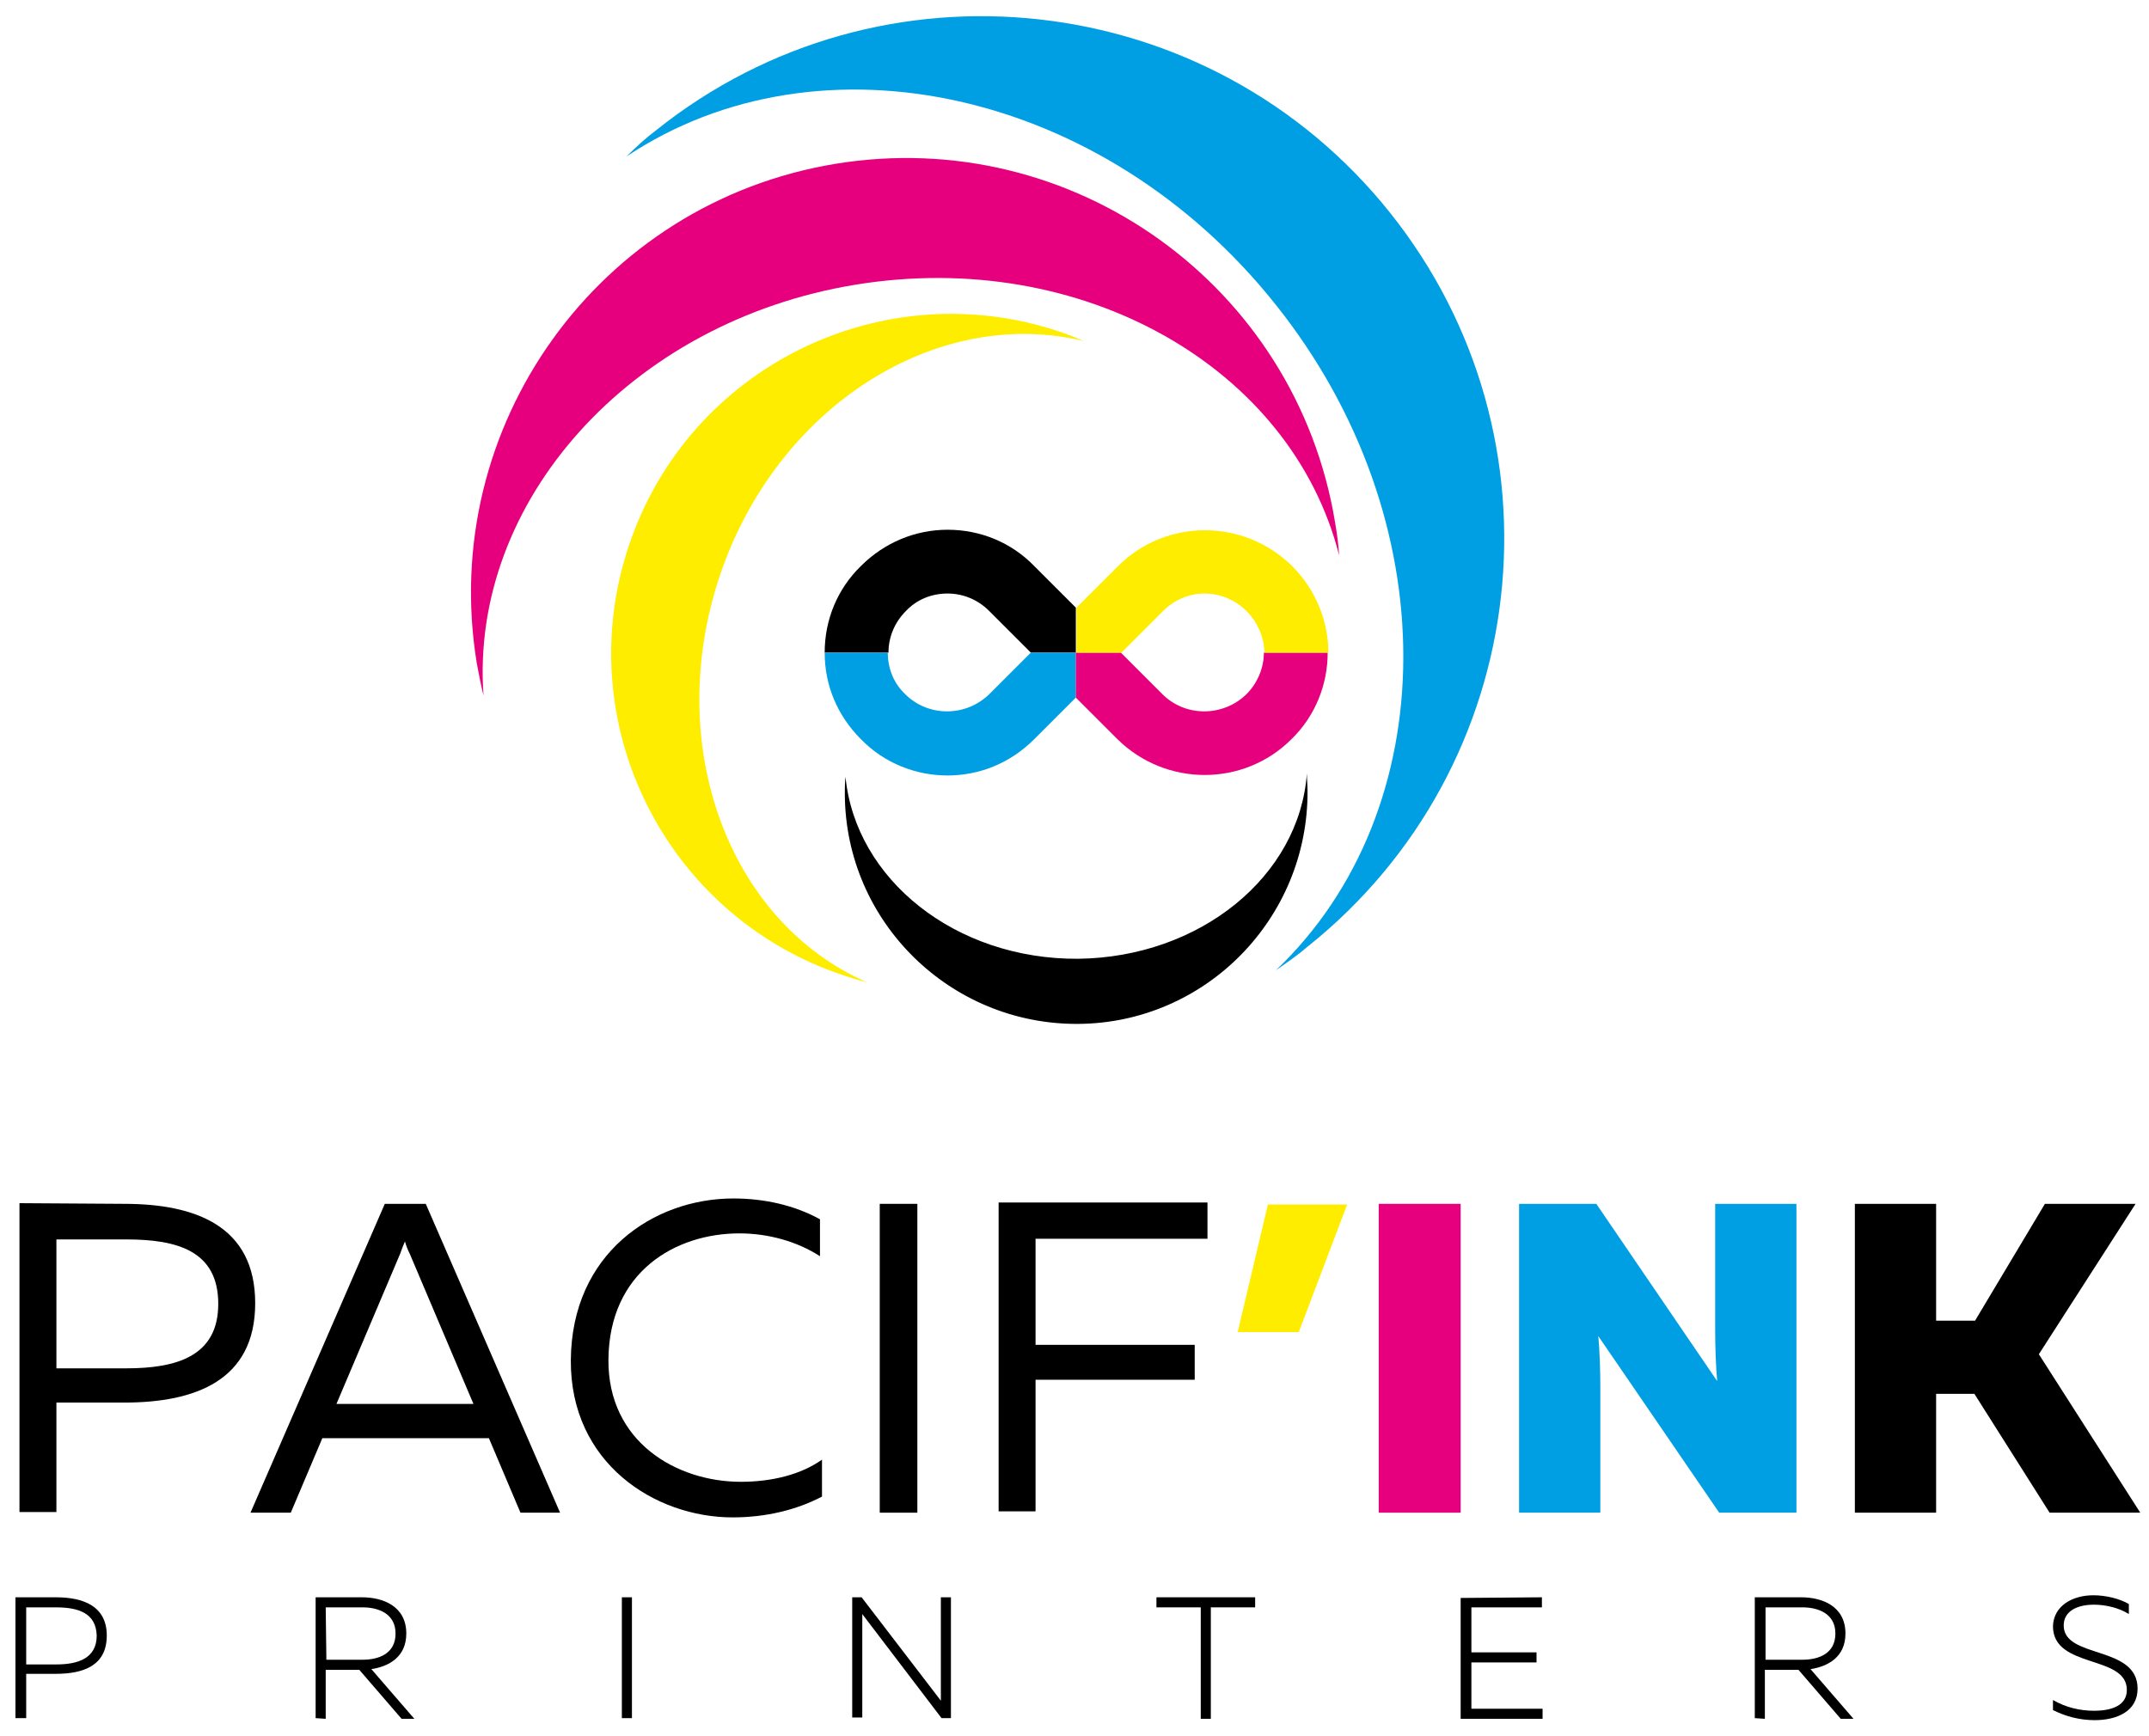 <?xml version="1.0" encoding="UTF-8"?> <!-- Generator: Adobe Illustrator 22.0.1, SVG Export Plug-In . SVG Version: 6.00 Build 0) --> <svg xmlns="http://www.w3.org/2000/svg" xmlns:xlink="http://www.w3.org/1999/xlink" version="1.1" id="Calque_1" x="0px" y="0px" viewBox="0 0 320 258.6" style="enable-background:new 0 0 320 258.6;" xml:space="preserve"> <style type="text/css"> .st0{fill:#009FE3;} .st1{fill:#E6007E;} .st2{fill:#FFED00;} </style> <g> <g> <path d="M160.5,142.8c-18.2,0.1-33.1-11.8-34.6-27.1c-0.1,0.9-0.1,1.7-0.1,2.6c0.1,19,15.7,34.3,34.7,34.2s34.3-15.7,34.2-34.7 c0-0.9-0.1-1.7-0.1-2.6C193.5,130.5,178.7,142.6,160.5,142.8z"></path> <g> <path d="M153.5,97.2l-6.2-6.2c-1.7-1.7-3.9-2.6-6.2-2.6c-2.4,0-4.6,0.9-6.2,2.6c-1.7,1.7-2.6,3.9-2.6,6.2h-9.5 c0-4.9,1.9-9.5,5.4-12.9c3.5-3.5,8.1-5.4,12.9-5.4c4.9,0,9.5,1.9,12.9,5.4l6.2,6.2v6.7C160.2,97.2,153.5,97.2,153.5,97.2z"></path> <path class="st0" d="M132.2,97.2L132.2,97.2c0,2.4,0.9,4.6,2.6,6.2c3.4,3.4,9,3.4,12.5,0l6.2-6.2l0,0h6.7v6.7l-6.2,6.2 c-3.6,3.6-8.2,5.4-12.9,5.4s-9.4-1.8-12.9-5.4c-3.5-3.5-5.4-8-5.4-12.9l0,0C122.8,97.2,132.2,97.2,132.2,97.2z"></path> <path class="st1" d="M166.9,97.2L166.9,97.2l6.2,6.2c3.4,3.4,9,3.4,12.5,0c1.7-1.7,2.6-4,2.6-6.2h9.5c0,4.7-1.8,9.4-5.4,12.9 c-7.1,7.1-18.7,7.1-25.9,0l-6.2-6.2l0,0v-6.7C160.2,97.2,166.9,97.2,166.9,97.2z"></path> <path class="st2" d="M185.6,91c-1.7-1.7-4-2.6-6.2-2.6c-2.3,0-4.5,0.9-6.2,2.6l-6.2,6.2h-6.7v-6.7l0,0l6.2-6.2 c7.1-7.1,18.7-7.1,25.9,0c3.6,3.6,5.4,8.3,5.4,12.9h-9.5C188.2,94.9,187.3,92.7,185.6,91z"></path> </g> <path class="st0" d="M189.9,45.3c25.6,32,25.2,75.3,0.1,99.2c1.6-1.1,3.2-2.2,4.7-3.5c33.6-26.8,39.1-75.7,12.3-109.3 S131.2-7.4,97.7,19.4c-1.6,1.2-3,2.5-4.4,3.9C122.1,4.1,164.4,13.3,189.9,45.3z"></path> <path class="st1" d="M127.4,42.4c33.7-5.5,64.9,12.3,72,40.3c-0.1-1.6-0.3-3.2-0.6-4.9c-5.8-35.3-39.1-59.2-74.4-53.4 S65.2,63.5,71,98.8c0.3,1.6,0.6,3.2,1,4.8C69.9,74.8,93.8,47.9,127.4,42.4z"></path> <path class="st2" d="M107.2,85.7c8.5-25.2,32.3-40.2,54.2-34.9c-1.2-0.5-2.4-1-3.6-1.4c-26.5-8.9-55.2,5.3-64.1,31.7 c-9,26.5,5.3,55.2,31.7,64.1c1.2,0.4,2.4,0.8,3.7,1.1C108.5,137.3,98.7,111,107.2,85.7z"></path> </g> <path class="st2" d="M184.3,198.4l4.5-19h11.8l-7.2,19H184.3z"></path> <path d="M18.5,179.3c10.6,0,19.5,3.3,19.5,14.8s-8.9,14.8-19.5,14.8H8.4v16.3H2.9v-46L18.5,179.3L18.5,179.3z M18.8,184.6H8.4v19.2 h10.4c7.5,0,13.7-1.8,13.7-9.6C32.5,186.3,26.4,184.6,18.8,184.6z"></path> <path d="M37.3,225.3l20-46h6.1l20,46h-5.9l-4.7-11.1H48l-4.7,11.1H37.3z M50.1,209.1h20.4L61,186.7c-0.3-0.6-0.5-1.1-0.7-1.8 c-0.3,0.7-0.5,1.2-0.7,1.8L50.1,209.1z"></path> <path d="M109.2,178.5c4.6,0,9.1,1,12.9,3.1v5.5c-3.4-2.2-7.7-3.4-12-3.4c-9.5,0-19.4,5.7-19.5,18.8c-0.1,12.3,10.2,18.2,19.7,18.2 c4.7,0,9-1.1,12.1-3.3v5.5c-3.8,2-8.4,3.1-13.3,3.1c-11.6,0-24.2-8.1-24.1-23.4C85.1,186.7,97.3,178.5,109.2,178.5z"></path> <path d="M136.6,179.3v46H131v-46H136.6z"></path> <path d="M179.8,179.3v5.2h-25.6v15.8h23.7v5.2h-23.7v19.6h-5.5v-46h31.1V179.3z"></path> <path class="st1" d="M217.5,179.3v46h-12.2v-46H217.5z"></path> <path class="st0" d="M226.2,225.3v-46h11.5l18,26.4c-0.2-2.2-0.3-5.1-0.3-7.6v-18.8h12.1v46H256L238,199c0.2,2.2,0.3,5.1,0.3,7.5 v18.8L226.2,225.3L226.2,225.3z"></path> <path d="M276.2,225.3v-46h12.1v17.4h5.8l10.4-17.4H318l-14.4,22.4l15.1,23.6h-13.5L294,207.6h-5.7v17.7H276.2z"></path> <g> <path d="M8.3,237.9c4.1,0,7.6,1.3,7.6,5.7c0,4.5-3.5,5.7-7.6,5.7H3.9v6.6H2.3v-18H8.3z M8.3,239.4H3.9v8.5h4.5c3.2,0,6-0.9,6-4.3 C14.3,240.2,11.6,239.4,8.3,239.4z"></path> <path d="M47,255.9v-18h6.9c3.1,0,6.6,1.3,6.6,5.4c0,3.5-2.6,4.9-5.2,5.3l6.4,7.4h-1.9l-6.3-7.3h-5v7.3L47,255.9L47,255.9z M48.6,247.2H54c2.4,0,4.9-0.9,4.9-3.9s-2.6-3.9-4.9-3.9h-5.5L48.6,247.2L48.6,247.2z"></path> <path d="M94.1,237.9v18h-1.5v-18H94.1z"></path> <path d="M126.9,255.9v-18h1.4l11.8,15.4c0-0.5,0-1,0-1.5v-13.9h1.5v18h-1.4l-11.8-15.5c0,0.5,0,1,0,1.5v13.9h-1.5V255.9z"></path> <path d="M186.9,237.9v1.5h-6.6V256h-1.5v-16.6h-6.6v-1.5H186.9z"></path> <path d="M229.6,237.9v1.5h-10.5v6.7h9.7v1.5h-9.7v6.9h10.6v1.5h-12.2v-18L229.6,237.9L229.6,237.9z"></path> <path d="M261.3,255.9v-18h6.9c3.1,0,6.6,1.3,6.6,5.4c0,3.5-2.6,4.9-5.2,5.3l6.4,7.4h-1.9l-6.3-7.3h-5v7.3L261.3,255.9L261.3,255.9 z M262.9,247.2h5.5c2.4,0,4.9-0.9,4.9-3.9s-2.6-3.9-4.9-3.9h-5.5V247.2z"></path> <path d="M311.7,237.6c1.9,0,3.9,0.5,5.3,1.3v1.5c-1.4-0.9-3.4-1.4-5.2-1.4c-2.4,0-4.5,0.9-4.5,3.1c0,5,11,2.9,11,9.4 c0,3.4-3.1,4.7-6.4,4.7c-2.3,0-4.4-0.6-6.2-1.5v-1.5c1.9,1.1,4,1.6,6.1,1.6c2.7,0,4.9-0.8,4.9-3.1c0-5.3-11-3.1-11-9.5 C305.8,239.1,308.7,237.6,311.7,237.6z"></path> </g> </g> </svg> 